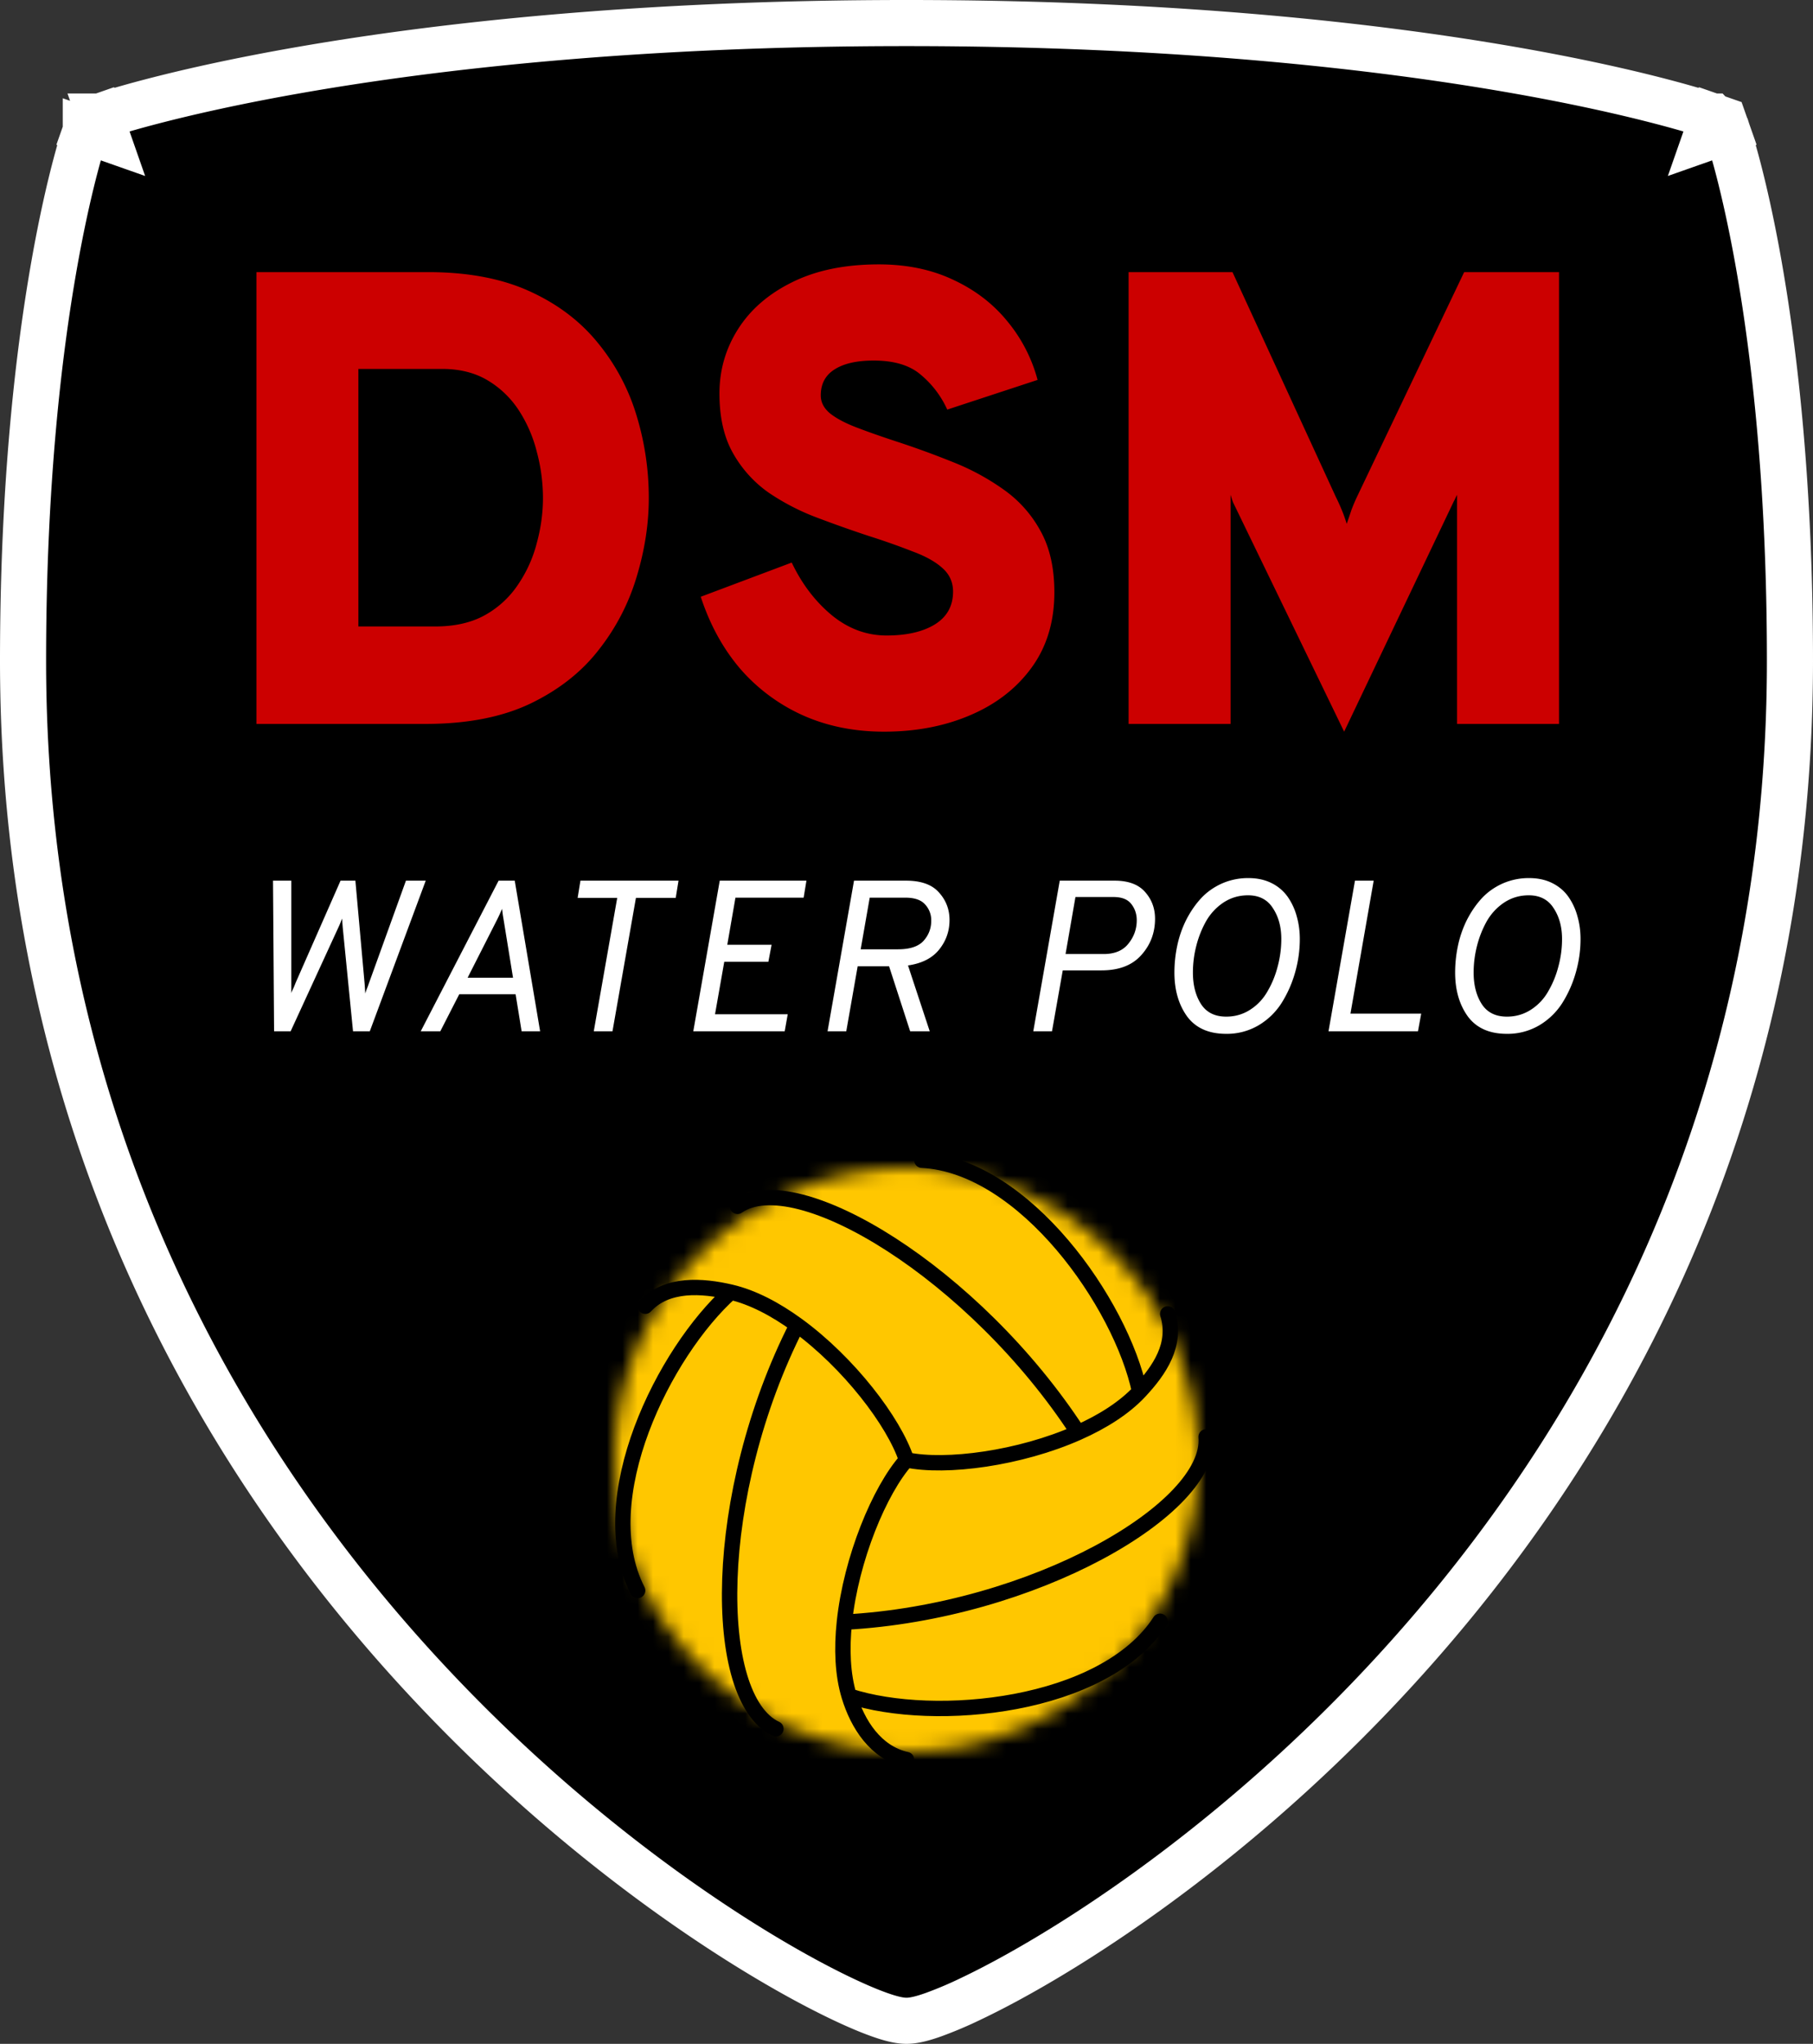 <svg xmlns="http://www.w3.org/2000/svg" width="118" height="133" fill="none"><rect width="100%" height="100%" fill="#333333" stroke="none"/><path fill="#000" stroke="#fff" stroke-width="3" d="m7 9-.495-1.416-.68.238-.24.68zm0 0-.494-1.416h.002l.004-.002.013-.005.044-.015.166-.055q.215-.07.633-.2c.556-.17 1.383-.41 2.48-.696 2.193-.573 5.468-1.332 9.833-2.089C28.411 3.007 41.497 1.5 59 1.5s30.59 1.507 39.319 3.022c4.365.757 7.64 1.516 9.834 2.09 1.096.286 1.923.526 2.479.696q.418.128.633.2l.166.054.044.015.013.005.004.001h.002s.001.001-.494 1.417M7 9a205 205 0 0 0-1.415-.497v.001l-.002.003-.003.01-.011.032-.038.114q-.05.146-.136.428c-.116.374-.277.926-.47 1.655-.386 1.459-.895 3.627-1.402 6.505C2.508 23.006 1.5 31.593 1.5 43c0 30.52 13.247 52.623 26.958 67.067 6.852 7.219 13.829 12.536 19.35 16.055 2.76 1.759 5.17 3.076 7.03 3.959.928.441 1.735.782 2.391 1.015.589.21 1.241.404 1.771.404s1.182-.194 1.77-.404a26 26 0 0 0 2.393-1.015c1.86-.883 4.268-2.2 7.029-3.959 5.521-3.519 12.498-8.836 19.35-16.055C103.253 95.623 116.5 73.52 116.5 43c0-11.407-1.008-19.994-2.023-25.75-.507-2.876-1.016-5.045-1.402-6.504a42 42 0 0 0-.606-2.083l-.038-.114-.011-.032-.003-.01-.001-.003-.001-.001L111 9m0 0 .495-1.416.681.238.239.68z"/><path fill="#C00" d="M16.69 47.108v-29.4h11.173q3.863 0 6.593 1.24 2.73 1.238 4.452 3.36a13.6 13.6 0 0 1 2.52 4.724q.8 2.625.799 5.376 0 2.499-.777 5.082a14.2 14.2 0 0 1-2.458 4.767q-1.68 2.184-4.472 3.528-2.773 1.323-6.826 1.323zm6.636-6.342h4.999q1.911 0 3.233-.735a6.2 6.2 0 0 0 2.163-1.995 8.6 8.6 0 0 0 1.219-2.709q.399-1.47.399-2.919a11.6 11.6 0 0 0-.4-3.003 8.9 8.9 0 0 0-1.175-2.709 6.2 6.2 0 0 0-2.038-1.953q-1.238-.735-2.94-.735h-5.46zm34.21 6.846q-2.877 0-5.25-1.05a11.8 11.8 0 0 1-4.074-3.003q-1.701-1.973-2.604-4.725l5.922-2.226q.987 2.079 2.604 3.423 1.617 1.323 3.57 1.323t3.13-.714q1.196-.735 1.196-2.142 0-.924-.693-1.533-.672-.61-1.91-1.07a46 46 0 0 0-2.857-1.009 83 83 0 0 1-3.38-1.197 15 15 0 0 1-3.172-1.638 7.8 7.8 0 0 1-2.31-2.562q-.882-1.553-.882-3.885 0-2.289 1.218-4.2t3.528-3.045q2.331-1.155 5.628-1.155 2.73 0 4.851 1.008 2.121.987 3.507 2.688a10 10 0 0 1 1.974 3.822l-5.88 1.932a6.34 6.34 0 0 0-1.722-2.268q-1.071-.924-3.066-.924-1.659 0-2.562.588-.882.567-.882 1.68 0 .672.61 1.176.608.483 1.7.903t2.562.903q1.869.609 3.696 1.344a15.5 15.5 0 0 1 3.34 1.806 7.9 7.9 0 0 1 2.393 2.688q.903 1.617.903 3.99 0 2.877-1.49 4.914-1.47 2.016-3.99 3.087-2.5 1.071-5.608 1.071m29.948 0-7.224-14.91a3 3 0 0 0-.063-.168 12 12 0 0 1-.105-.336v14.91h-6.636v-29.4h6.762l6.72 14.616q.23.462.4.882.167.399.314.882.168-.483.315-.924.168-.441.357-.84l6.972-14.616h6.174v29.4h-6.636V32.2l-.126.251a1 1 0 0 1-.084.168z"/><path fill="#fff" d="m17.839 67.108-.07-9.8h1.19v7.322q0-.013.042-.126.056-.111.126-.266.07-.168.112-.28l2.926-6.65h.966l.602 6.72.042.63q0-.027.084-.266.097-.237.126-.336l2.436-6.748h1.288l-3.64 9.8h-1.092l-.672-6.776-.042-.56a6 6 0 0 1-.224.546l-3.122 6.79zm9.545 0 5.068-9.8h1.05l1.652 9.8H33.95l-.392-2.408H29.89l-1.232 2.408zm3.052-3.486h2.954l-.588-3.626q-.015-.097-.07-.42l-.056-.434q-.195.462-.392.84zm10.954-5.194-1.526 8.68h-1.218l1.526-8.68h-2.576l.182-1.12h6.384l-.182 1.12zm3.733 8.68 1.722-9.8h5.642l-.182 1.106h-4.438l-.532 3.066h2.884l-.21 1.106h-2.87l-.602 3.416h4.732l-.196 1.106zM61.8 59.87q0 1.079-.672 1.918-.672.84-2.03 1.036l1.414 4.284h-1.274l-1.372-4.228h-2.044l-.742 4.228h-1.218l1.722-9.8h3.388q1.47 0 2.142.77.686.756.686 1.792m-3.346 1.904q1.148 0 1.652-.546.504-.56.504-1.316a1.5 1.5 0 0 0-.406-1.064q-.392-.434-1.274-.434h-2.324l-.588 3.36zm8.798 5.334 1.722-9.8h3.57q1.344 0 1.988.742.645.729.644 1.736 0 1.373-.896 2.366-.882.994-2.59.994h-2.52l-.7 3.962zm4.578-5.026q1.079 0 1.61-.672.546-.672.546-1.526 0-.6-.35-1.05-.35-.462-1.162-.462h-2.478l-.644 3.71zm7.981 5.194q-1.708 0-2.548-1.134-.826-1.147-.826-2.856 0-.867.182-1.736a7 7 0 0 1 .574-1.666q.405-.797.952-1.4.56-.615 1.358-.98a4.2 4.2 0 0 1 1.75-.364q.868 0 1.526.336a2.8 2.8 0 0 1 1.05.91q.392.574.574 1.26.195.687.196 1.456 0 1.107-.308 2.184a7.6 7.6 0 0 1-.882 1.988 4.5 4.5 0 0 1-1.512 1.456 4.07 4.07 0 0 1-2.086.546m0-1.12q.854 0 1.554-.448a3.4 3.4 0 0 0 1.134-1.204q.435-.74.658-1.61a6.9 6.9 0 0 0 .238-1.792q0-1.175-.546-2.002-.532-.84-1.624-.84-.868 0-1.582.462-.7.463-1.134 1.204a6.6 6.6 0 0 0-.644 1.61 7 7 0 0 0-.224 1.75q0 1.233.532 2.058.532.813 1.638.812m6.656.952 1.722-9.8h1.218l-1.512 8.652H92.5l-.21 1.148zm11.615.168q-1.708 0-2.548-1.134-.826-1.147-.826-2.856 0-.867.182-1.736a7 7 0 0 1 .574-1.666q.405-.797.952-1.4.56-.615 1.358-.98a4.2 4.2 0 0 1 1.75-.364q.868 0 1.526.336t1.05.91.574 1.26q.196.687.196 1.456 0 1.107-.308 2.184a7.6 7.6 0 0 1-.882 1.988 4.5 4.5 0 0 1-1.512 1.456 4.07 4.07 0 0 1-2.086.546m0-1.12q.854 0 1.554-.448a3.4 3.4 0 0 0 1.134-1.204 6.3 6.3 0 0 0 .658-1.61 6.8 6.8 0 0 0 .238-1.792q0-1.175-.546-2.002-.532-.84-1.624-.84-.868 0-1.582.462-.7.463-1.134 1.204a6.6 6.6 0 0 0-.644 1.61 7 7 0 0 0-.224 1.75q0 1.233.532 2.058.532.813 1.638.812"/><mask id="a" width="38" height="38" x="40" y="76" maskUnits="userSpaceOnUse" style="mask-type:alpha"><circle cx="59" cy="95" r="19" fill="#000"/></mask><g mask="url(#a)"><path fill="#FFC700" d="M37.574 72.766h43.255v43.66H37.574z"/><path stroke="#000" stroke-linecap="round" d="M59 95c-1.75 1.956-3.605 6.427-4.043 10.559M59 94.999c-.819-2.492-3.764-6.335-7.123-8.78M59 95c2.569.538 7.369-.091 11.166-1.778M54.957 105.56c12.33-.655 23.947-7.41 23.543-12.059m-23.543 12.059c-.183 1.731-.118 3.401.307 4.803m0 0c.554 1.822 1.717 3.689 3.736 4.138m-3.736-4.138c5.555 1.819 16.598.749 20.236-4.862M51.877 86.22c-5.598 11.005-5.605 24.306-1.377 26.28m1.377-26.28c-1.407-1.025-2.887-1.804-4.313-2.136m0 0c-1.855-.432-4.166-.608-5.564.916m5.564-.916c-4.353 3.9-9.104 13.46-6.064 19.416m28.666-10.279C63.434 82.871 51.824 75.826 48 78.5m22.166 14.721c1.59-.706 3.005-1.598 4.005-2.667m0 0c1.302-1.39 2.45-3.081 1.83-5.054m-1.83 5.054C72.97 84.834 66.678 75.845 60 75.5"/></g></svg>